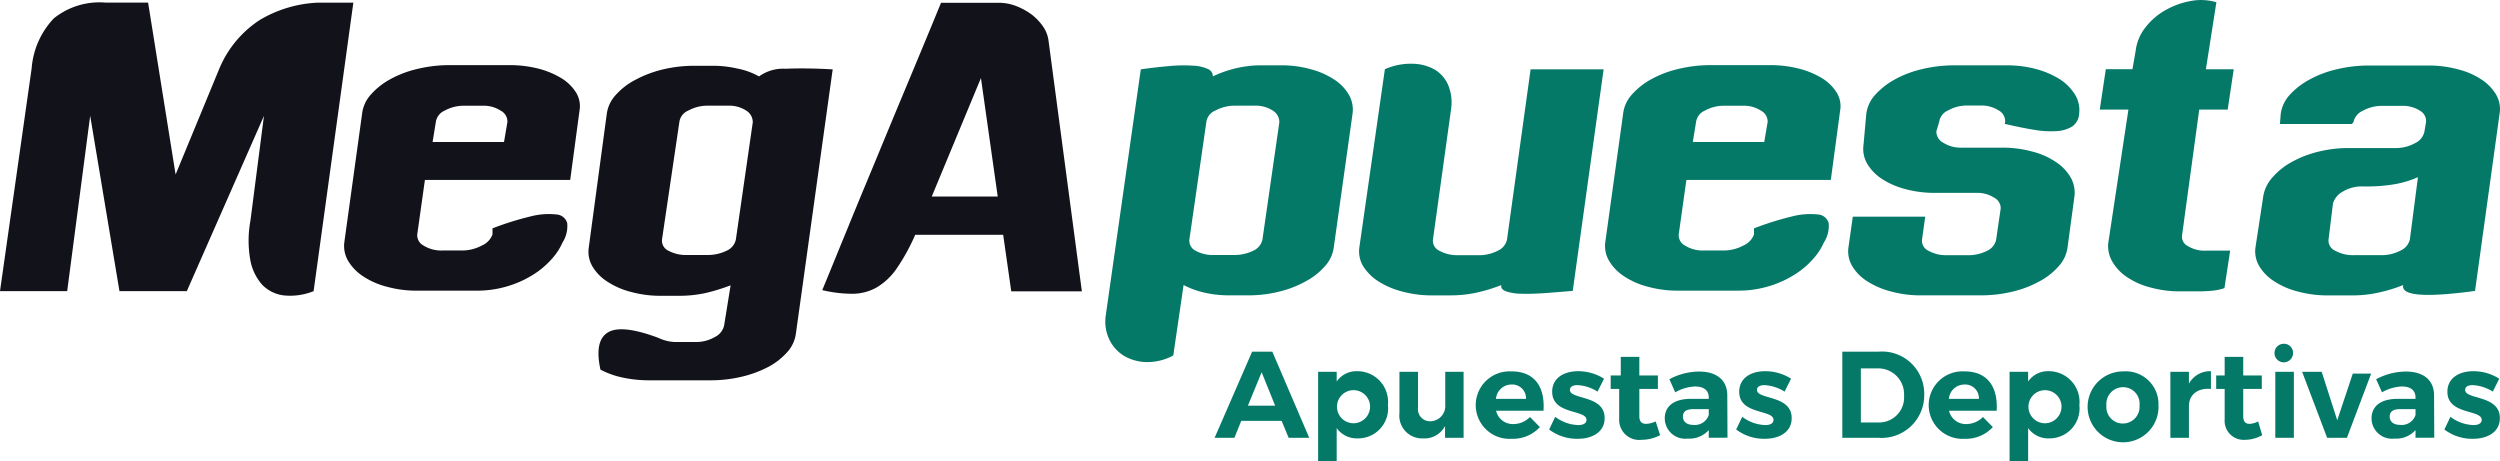 <svg xmlns="http://www.w3.org/2000/svg" width="200" height="36.911" viewBox="0 0 200 36.911">
  <g id="logoMegapuesta" transform="translate(0 0.08)">
    <g id="Group_19759" data-name="Group 19759" transform="translate(0 -0.08)">
      <g id="Group_19758" data-name="Group 19758">
        <path id="Path_51854" data-name="Path 51854" d="M17.562,6.444a8.605,8.605,0,0,1,3.2-3.842,9.91,9.91,0,0,1,4.681-1.4h2.825l-3.18,23.082a5.016,5.016,0,0,1-2.389.339,2.9,2.9,0,0,1-1.727-.855,4.076,4.076,0,0,1-.952-2,8.85,8.85,0,0,1,.016-3.131l1.081-8.377L14.947,24.279H9.556L7.215,10.253,5.375,24.279H0L2.534,6.444A6.52,6.52,0,0,1,4.31,2.457,5.833,5.833,0,0,1,8.458,1.2h3.39l2.2,13.752Z" transform="translate(0 -0.991)" fill="#12121a"/>
        <path id="Path_51855" data-name="Path 51855" d="M171.945,36.042a2.737,2.737,0,0,1,.694-1.485,5.723,5.723,0,0,1,1.55-1.227,8.372,8.372,0,0,1,2.163-.823,10.926,10.926,0,0,1,2.55-.307h4.778a9.354,9.354,0,0,1,2.405.291,6.769,6.769,0,0,1,1.856.791,3.564,3.564,0,0,1,1.146,1.162,2.086,2.086,0,0,1,.242,1.42l-.742,5.52H176.964l-.613,4.358a.934.934,0,0,0,.517.9,2.657,2.657,0,0,0,1.5.387H179.9a3.342,3.342,0,0,0,1.6-.387,1.564,1.564,0,0,0,.872-.9v-.484a24.072,24.072,0,0,1,3.035-.952,5.7,5.7,0,0,1,2.05-.161.957.957,0,0,1,.888.678,2.429,2.429,0,0,1-.371,1.566,4.961,4.961,0,0,1-.936,1.4,6.716,6.716,0,0,1-1.5,1.227,8.211,8.211,0,0,1-2.018.888,8.425,8.425,0,0,1-2.453.339h-4.681a8.919,8.919,0,0,1-2.437-.307,6.231,6.231,0,0,1-1.9-.823,3.8,3.8,0,0,1-1.211-1.227,2.343,2.343,0,0,1-.323-1.5Zm5.633,2.308h5.714l.274-1.614a.994.994,0,0,0-.549-.9,2.474,2.474,0,0,0-1.4-.387h-1.485a3.147,3.147,0,0,0-1.582.387,1.178,1.178,0,0,0-.71.9Z" transform="translate(-142.971 -26.99)" fill="#12121a"/>
        <path id="Path_51856" data-name="Path 51856" d="M305.247,33.355a3.3,3.3,0,0,1,2.131-.613c1.065-.048,2.324-.032,3.761.048l-2.938,21.1a2.769,2.769,0,0,1-.678,1.5,5.472,5.472,0,0,1-1.517,1.194,8.977,8.977,0,0,1-2.131.791,10.791,10.791,0,0,1-2.534.291h-4.826a10.15,10.15,0,0,1-2.131-.21,6.757,6.757,0,0,1-1.824-.646c-.339-1.566-.129-2.55.613-2.986s2.1-.274,4.035.452a3.093,3.093,0,0,0,.63.226,3,3,0,0,0,.726.1h1.55a3.016,3.016,0,0,0,1.6-.4,1.352,1.352,0,0,0,.742-.936l.517-3.2a15.568,15.568,0,0,1-1.985.613,9.874,9.874,0,0,1-2.114.226h-1.42a8.918,8.918,0,0,1-2.437-.307,6.232,6.232,0,0,1-1.9-.823,3.7,3.7,0,0,1-1.194-1.211,2.338,2.338,0,0,1-.307-1.453l1.453-10.782a2.765,2.765,0,0,1,.71-1.485,5.469,5.469,0,0,1,1.566-1.211,9.136,9.136,0,0,1,2.147-.823,10.788,10.788,0,0,1,2.534-.307H301.5a8.813,8.813,0,0,1,2.034.226A5.777,5.777,0,0,1,305.247,33.355Zm-.5,3.664a1.091,1.091,0,0,0-.533-.936,2.492,2.492,0,0,0-1.453-.387h-1.614a3.154,3.154,0,0,0-1.55.387,1.164,1.164,0,0,0-.726.936l-1.388,9.394A.887.887,0,0,0,298,47.3a2.953,2.953,0,0,0,1.5.339h1.55a3.44,3.44,0,0,0,1.6-.339,1.275,1.275,0,0,0,.742-.888Z" transform="translate(-244.524 -27.241)" fill="#12121a"/>
        <path id="Path_51857" data-name="Path 51857" d="M428.274,24.382h-5.649l-.646-4.52h-7.038a15.985,15.985,0,0,1-1.485,2.7,5.1,5.1,0,0,1-1.582,1.5,3.947,3.947,0,0,1-1.9.517,10.57,10.57,0,0,1-2.47-.291c.258-.613.759-1.84,1.517-3.7.323-.775.71-1.743,1.178-2.873.468-1.146,1.033-2.486,1.679-4.051s1.388-3.357,2.244-5.407S415.942,3.9,417.007,1.3h4.616a3.839,3.839,0,0,1,1.388.258,5.425,5.425,0,0,1,1.243.678,4.331,4.331,0,0,1,.92.968,2.564,2.564,0,0,1,.436,1.146ZM421.543,16.8,420.2,7.321,416.265,16.8Z" transform="translate(-341.725 -1.077)" fill="#12121a"/>
        <path id="Path_51858" data-name="Path 51858" d="M561.852,32.3a8.564,8.564,0,0,1,2.389.307,6.309,6.309,0,0,1,1.888.823,3.64,3.64,0,0,1,1.178,1.211,2.389,2.389,0,0,1,.307,1.485L566.1,46.908a2.754,2.754,0,0,1-.694,1.453,5.31,5.31,0,0,1-1.533,1.211,8.363,8.363,0,0,1-2.1.823,10.081,10.081,0,0,1-2.437.307h-1.582a8.813,8.813,0,0,1-2.034-.226,6.87,6.87,0,0,1-1.63-.6l-.823,5.633a4.336,4.336,0,0,1-2.131.533,3.687,3.687,0,0,1-1.808-.5,3.074,3.074,0,0,1-1.178-1.307,3.328,3.328,0,0,1-.291-1.889l2.809-19.724c.888-.129,1.679-.21,2.405-.274a11.807,11.807,0,0,1,1.84-.016,3.047,3.047,0,0,1,1.146.274.61.61,0,0,1,.371.581,8.963,8.963,0,0,1,3.987-.888Zm-.1,4.552a1.091,1.091,0,0,0-.533-.936,2.492,2.492,0,0,0-1.453-.387h-1.517a3.272,3.272,0,0,0-1.614.387,1.164,1.164,0,0,0-.726.936l-1.356,9.394a.9.9,0,0,0,.5.888,2.849,2.849,0,0,0,1.485.339h1.517a3.439,3.439,0,0,0,1.6-.339,1.275,1.275,0,0,0,.743-.888Z" transform="translate(-459.404 -27.074)" fill="#047968"/>
        <path id="Path_51859" data-name="Path 51859" d="M693.154,31.929l-2.47,17.723c-.807.065-1.55.129-2.26.178s-1.324.065-1.856.048a3.809,3.809,0,0,1-1.227-.194c-.291-.113-.42-.274-.371-.5a12.886,12.886,0,0,1-1.953.6,9.573,9.573,0,0,1-2.082.226h-1.453a8.918,8.918,0,0,1-2.437-.307,6.51,6.51,0,0,1-1.921-.823,3.928,3.928,0,0,1-1.211-1.211,2.338,2.338,0,0,1-.307-1.453l2.05-14.3a5.115,5.115,0,0,1,2.2-.436,3.733,3.733,0,0,1,1.759.452,2.666,2.666,0,0,1,1.1,1.243,3.641,3.641,0,0,1,.242,1.9L679.5,45.552a.875.875,0,0,0,.516.888,2.949,2.949,0,0,0,1.5.355h1.566a3.249,3.249,0,0,0,1.6-.355,1.275,1.275,0,0,0,.742-.888l1.889-13.623Z" transform="translate(-564.865 -26.38)" fill="#047968"/>
        <path id="Path_51860" data-name="Path 51860" d="M796.945,36.042a2.738,2.738,0,0,1,.694-1.485,5.722,5.722,0,0,1,1.55-1.227,8.372,8.372,0,0,1,2.163-.823,10.926,10.926,0,0,1,2.55-.307h4.745a9.354,9.354,0,0,1,2.405.291,6.769,6.769,0,0,1,1.856.791,3.563,3.563,0,0,1,1.146,1.162,2.086,2.086,0,0,1,.242,1.42l-.742,5.52H802l-.613,4.358a.934.934,0,0,0,.517.9,2.657,2.657,0,0,0,1.5.387h1.533a3.342,3.342,0,0,0,1.6-.387,1.564,1.564,0,0,0,.872-.9v-.484a24.07,24.07,0,0,1,3.034-.952,5.7,5.7,0,0,1,2.05-.161.957.957,0,0,1,.888.678A2.429,2.429,0,0,1,813,46.388a4.958,4.958,0,0,1-.936,1.4,6.716,6.716,0,0,1-1.5,1.227,8.211,8.211,0,0,1-2.018.888,8.425,8.425,0,0,1-2.453.339h-4.713a8.919,8.919,0,0,1-2.437-.307,6.232,6.232,0,0,1-1.9-.823,3.8,3.8,0,0,1-1.211-1.227,2.343,2.343,0,0,1-.323-1.5Zm5.569,2.308h5.714l.274-1.614a.994.994,0,0,0-.549-.9,2.474,2.474,0,0,0-1.4-.387h-1.485a3.147,3.147,0,0,0-1.582.387,1.178,1.178,0,0,0-.71.9Z" transform="translate(-667.089 -26.99)" fill="#047968"/>
        <path id="Path_51861" data-name="Path 51861" d="M933.537,46.908a2.754,2.754,0,0,1-.694,1.453,5.31,5.31,0,0,1-1.533,1.211,8.364,8.364,0,0,1-2.131.823,10.789,10.789,0,0,1-2.534.307h-4.778a8.919,8.919,0,0,1-2.437-.307,6.512,6.512,0,0,1-1.921-.823,3.7,3.7,0,0,1-1.194-1.211,2.338,2.338,0,0,1-.307-1.453l.355-2.5h5.795l-.258,1.84a.887.887,0,0,0,.516.888,2.949,2.949,0,0,0,1.5.355H925.5a3.37,3.37,0,0,0,1.582-.339,1.292,1.292,0,0,0,.743-.872l.371-2.534a.966.966,0,0,0-.549-.872,2.448,2.448,0,0,0-1.388-.371H922.98a8.918,8.918,0,0,1-2.437-.307,6.441,6.441,0,0,1-1.872-.823,3.744,3.744,0,0,1-1.162-1.211,2.358,2.358,0,0,1-.291-1.485l.226-2.518a2.811,2.811,0,0,1,.71-1.5,6.075,6.075,0,0,1,1.566-1.227,8.373,8.373,0,0,1,2.163-.823,10.788,10.788,0,0,1,2.534-.307h4.229a8.881,8.881,0,0,1,2.421.307,7.015,7.015,0,0,1,1.888.823,3.914,3.914,0,0,1,1.194,1.227,2.343,2.343,0,0,1,.323,1.5,1.32,1.32,0,0,1-.533,1.017,2.638,2.638,0,0,1-1.259.387,7.653,7.653,0,0,1-1.856-.113c-.71-.113-1.469-.274-2.308-.468l.032-.129a.977.977,0,0,0-.5-.936,2.567,2.567,0,0,0-1.485-.4h-1.033A3.049,3.049,0,0,0,924,35.9a1.2,1.2,0,0,0-.726.92l-.226.759a1.021,1.021,0,0,0,.565.92,2.548,2.548,0,0,0,1.4.387h3.244a8.918,8.918,0,0,1,2.437.307,5.966,5.966,0,0,1,1.889.823,3.746,3.746,0,0,1,1.194,1.227,2.449,2.449,0,0,1,.323,1.5Z" transform="translate(-768.139 -27.074)" fill="#047968"/>
        <path id="Path_51862" data-name="Path 51862" d="M1051.127,20l-.452,2.97a4.216,4.216,0,0,1-1.017.21c-.355.032-.71.048-1.081.048h-1.388a8.719,8.719,0,0,1-2.421-.307,5.871,5.871,0,0,1-1.872-.823,3.7,3.7,0,0,1-1.178-1.227,2.462,2.462,0,0,1-.339-1.5l1.614-10.685H1040.7l.484-3.228h2.131l.258-1.485a3.72,3.72,0,0,1,.791-1.872,5.233,5.233,0,0,1,1.6-1.372A6.293,6.293,0,0,1,1047.98,0a4.361,4.361,0,0,1,2.05.1l-.839,5.359h2.227l-.484,3.228h-2.276l-1.372,10.04a.821.821,0,0,0,.452.872,2.491,2.491,0,0,0,1.453.371h1.937Z" transform="translate(-872.719 0.08)" fill="#047968"/>
        <path id="Path_51863" data-name="Path 51863" d="M1135.285,50.43c-4.019.549-5.94.387-5.746-.468a12.53,12.53,0,0,1-1.969.6,9.4,9.4,0,0,1-2,.226h-2.018a8.918,8.918,0,0,1-2.437-.307,6.232,6.232,0,0,1-1.9-.823,3.7,3.7,0,0,1-1.195-1.211,2.339,2.339,0,0,1-.307-1.453l.63-4.132a2.963,2.963,0,0,1,.726-1.5,5.5,5.5,0,0,1,1.517-1.227,8.624,8.624,0,0,1,2.082-.823A10.083,10.083,0,0,1,1125.1,39h3.809a3.129,3.129,0,0,0,1.566-.387,1.326,1.326,0,0,0,.759-.92l.129-.759a.939.939,0,0,0-.484-.92,2.492,2.492,0,0,0-1.453-.387h-1.566a3.154,3.154,0,0,0-1.55.387,1.308,1.308,0,0,0-.759.936l-.129.129h-5.746l.065-.823a2.81,2.81,0,0,1,.71-1.5,5.9,5.9,0,0,1,1.582-1.227,8.37,8.37,0,0,1,2.163-.823,10.925,10.925,0,0,1,2.55-.307h4.745a8.918,8.918,0,0,1,2.437.307,5.967,5.967,0,0,1,1.889.823,3.743,3.743,0,0,1,1.162,1.211,2.268,2.268,0,0,1,.274,1.485Zm-4.568-9.1a7.879,7.879,0,0,1-1.872.565,12.936,12.936,0,0,1-2.131.178h-.42a2.9,2.9,0,0,0-1.566.4,1.608,1.608,0,0,0-.807.952l-.355,2.889a.887.887,0,0,0,.533.9,2.893,2.893,0,0,0,1.517.355h2.115a3.2,3.2,0,0,0,1.566-.355,1.31,1.31,0,0,0,.775-.9Z" transform="translate(-937.282 -27.157)" fill="#047968"/>
      </g>
    </g>
    <g id="Group_19760" data-name="Group 19760" transform="translate(97.17 27.421)">
      <path id="Path_51864" data-name="Path 51864" d="M607.359,179.736h-3.228l-.549,1.356H602l3-6.892h1.614l2.954,6.892h-1.646Zm-.517-1.211-1.081-2.679-1.1,2.679Z" transform="translate(-602 -173.57)" fill="#047968"/>
      <path id="Path_51865" data-name="Path 51865" d="M658.885,186.612a2.4,2.4,0,0,1-2.421,2.663,1.973,1.973,0,0,1-1.679-.823v2.663H653.3v-7.167h1.485v.775a1.915,1.915,0,0,1,1.646-.823A2.457,2.457,0,0,1,658.885,186.612Zm-1.437-.016a1.324,1.324,0,1,0-1.307,1.469A1.331,1.331,0,0,0,657.448,186.6Z" transform="translate(-645.02 -181.705)" fill="#047968"/>
      <path id="Path_51866" data-name="Path 51866" d="M698.733,184.2v5.278h-1.485v-.936a1.862,1.862,0,0,1-1.759.985,1.817,1.817,0,0,1-1.888-2.018V184.2h1.485v2.889a.959.959,0,0,0,1,1.065,1.218,1.218,0,0,0,1.178-1.34V184.2Z" transform="translate(-678.815 -181.956)" fill="#047968"/>
      <path id="Path_51867" data-name="Path 51867" d="M737.41,187.147h-3.793a1.368,1.368,0,0,0,1.372,1.065,1.87,1.87,0,0,0,1.34-.565l.791.807a2.927,2.927,0,0,1-2.26.936,2.7,2.7,0,1,1-.032-5.391C736.684,183.983,737.54,185.226,737.41,187.147Zm-1.4-.952a1.1,1.1,0,0,0-1.162-1.146,1.256,1.256,0,0,0-1.243,1.146Z" transform="translate(-711.1 -181.788)" fill="#047968"/>
      <path id="Path_51868" data-name="Path 51868" d="M770.076,185.014c-.355,0-.613.113-.613.387,0,.791,2.792.387,2.776,2.26,0,1.081-.952,1.646-2.147,1.646a3.68,3.68,0,0,1-2.292-.742l.484-1.017a3.212,3.212,0,0,0,1.84.662c.387,0,.662-.129.662-.42,0-.839-2.744-.387-2.744-2.244,0-1.1.936-1.646,2.082-1.646a3.855,3.855,0,0,1,2.066.6l-.517,1.033A3.344,3.344,0,0,0,770.076,185.014Z" transform="translate(-741.038 -181.705)" fill="#047968"/>
      <path id="Path_51869" data-name="Path 51869" d="M802.255,183.063a3.211,3.211,0,0,1-1.485.371,1.6,1.6,0,0,1-1.792-1.63v-2.437H798.3v-1.081h.807V176.8h1.485v1.485h1.485v1.081h-1.485v2.179c0,.436.194.613.549.613a1.942,1.942,0,0,0,.759-.194Z" transform="translate(-766.615 -175.751)" fill="#047968"/>
      <path id="Path_51870" data-name="Path 51870" d="M828.619,189.394v-.613a2.08,2.08,0,0,1-1.679.678,1.637,1.637,0,0,1-1.84-1.614c0-.968.726-1.55,2.034-1.566h1.485v-.1c0-.565-.371-.888-1.1-.888a3.431,3.431,0,0,0-1.582.468l-.468-1.049a5.054,5.054,0,0,1,2.389-.613c1.421,0,2.244.71,2.244,1.9l.016,3.39Zm0-1.824V187.1h-1.194c-.581,0-.872.178-.872.6,0,.4.307.662.823.662A1.161,1.161,0,0,0,828.619,187.57Z" transform="translate(-789.089 -181.873)" fill="#047968"/>
      <path id="Path_51871" data-name="Path 51871" d="M862.776,185.014c-.355,0-.613.113-.613.387,0,.791,2.792.387,2.776,2.26,0,1.081-.952,1.646-2.147,1.646a3.68,3.68,0,0,1-2.292-.742l.484-1.017a3.211,3.211,0,0,0,1.84.662c.387,0,.662-.129.662-.42,0-.839-2.744-.387-2.744-2.244,0-1.1.936-1.646,2.082-1.646a3.855,3.855,0,0,1,2.066.6l-.517,1.033A3.4,3.4,0,0,0,862.776,185.014Z" transform="translate(-818.775 -181.705)" fill="#047968"/>
      <path id="Path_51872" data-name="Path 51872" d="M919.653,177.638a3.411,3.411,0,0,1-3.68,3.454H913.1V174.2h2.922A3.376,3.376,0,0,1,919.653,177.638Zm-1.614.081a2.066,2.066,0,0,0-2.1-2.179h-1.356v4.326h1.42A2,2,0,0,0,918.039,177.719Z" transform="translate(-862.885 -173.57)" fill="#047968"/>
      <path id="Path_51873" data-name="Path 51873" d="M961.927,187.147h-3.809a1.368,1.368,0,0,0,1.372,1.065,1.87,1.87,0,0,0,1.34-.565l.791.807a2.927,2.927,0,0,1-2.26.936,2.7,2.7,0,1,1-.032-5.391C961.184,183.983,962.04,185.226,961.927,187.147Zm-1.42-.952a1.1,1.1,0,0,0-1.162-1.146,1.256,1.256,0,0,0-1.243,1.146Z" transform="translate(-899.364 -181.788)" fill="#047968"/>
      <path id="Path_51874" data-name="Path 51874" d="M1001.585,186.612a2.4,2.4,0,0,1-2.421,2.663,1.973,1.973,0,0,1-1.679-.823v2.663H996v-7.167h1.485v.775a1.915,1.915,0,0,1,1.646-.823A2.457,2.457,0,0,1,1001.585,186.612Zm-1.437-.016a1.323,1.323,0,1,0-1.307,1.469A1.331,1.331,0,0,0,1000.148,186.6Z" transform="translate(-932.404 -181.705)" fill="#047968"/>
      <path id="Path_51875" data-name="Path 51875" d="M1040.365,186.7a2.836,2.836,0,1,1-2.825-2.7A2.62,2.62,0,0,1,1040.365,186.7Zm-4.164.016a1.317,1.317,0,0,0,1.323,1.453,1.335,1.335,0,0,0,1.324-1.453,1.317,1.317,0,0,0-1.324-1.453A1.335,1.335,0,0,0,1036.2,186.712Z" transform="translate(-964.857 -181.789)" fill="#047968"/>
      <path id="Path_51876" data-name="Path 51876" d="M1078.944,183.9v1.42c-1.081-.1-1.759.484-1.759,1.372v2.534H1075.7v-5.278h1.485v.952A1.92,1.92,0,0,1,1078.944,183.9Z" transform="translate(-999.24 -181.705)" fill="#047968"/>
      <path id="Path_51877" data-name="Path 51877" d="M1102.08,183.063a2.75,2.75,0,0,1-1.356.371,1.521,1.521,0,0,1-1.646-1.63v-2.437h-.678v-1.081h.678V176.8h1.485v1.485h1.485v1.081h-1.485v2.179c0,.436.178.613.5.613a1.622,1.622,0,0,0,.694-.194Z" transform="translate(-1018.275 -175.751)" fill="#047968"/>
      <path id="Path_51878" data-name="Path 51878" d="M1128.85,172.544v5.278h-1.485v-5.278Zm-.064-1.485a.743.743,0,1,1-.743-.759A.725.725,0,0,1,1128.785,171.059Z" transform="translate(-1042.511 -170.3)" fill="#047968"/>
      <path id="Path_51879" data-name="Path 51879" d="M1142.565,184.2l1.243,3.874,1.243-3.729h1.469l-1.937,5.133H1143l-2-5.278Z" transform="translate(-1053.999 -181.956)" fill="#047968"/>
      <path id="Path_51880" data-name="Path 51880" d="M1178.919,189.394v-.613a2.08,2.08,0,0,1-1.679.678,1.637,1.637,0,0,1-1.84-1.614c0-.968.726-1.55,2.034-1.566h1.485v-.1c0-.565-.371-.888-1.1-.888a3.431,3.431,0,0,0-1.582.468l-.468-1.049a5.055,5.055,0,0,1,2.389-.613c1.421,0,2.244.71,2.244,1.9l.016,3.39Zm0-1.824V187.1h-1.194c-.581,0-.872.178-.872.6,0,.4.307.662.823.662A1.161,1.161,0,0,0,1178.919,187.57Z" transform="translate(-1082.847 -181.873)" fill="#047968"/>
      <path id="Path_51881" data-name="Path 51881" d="M1213.776,185.014c-.355,0-.613.113-.613.387,0,.791,2.792.387,2.776,2.26,0,1.081-.952,1.646-2.147,1.646a3.679,3.679,0,0,1-2.292-.742l.484-1.017a3.212,3.212,0,0,0,1.84.662c.387,0,.662-.129.662-.42,0-.839-2.744-.387-2.744-2.244,0-1.1.936-1.646,2.082-1.646a3.855,3.855,0,0,1,2.066.6l-.516,1.033A3.343,3.343,0,0,0,1213.776,185.014Z" transform="translate(-1113.12 -181.705)" fill="#047968"/>
    </g>
  </g>
</svg>
